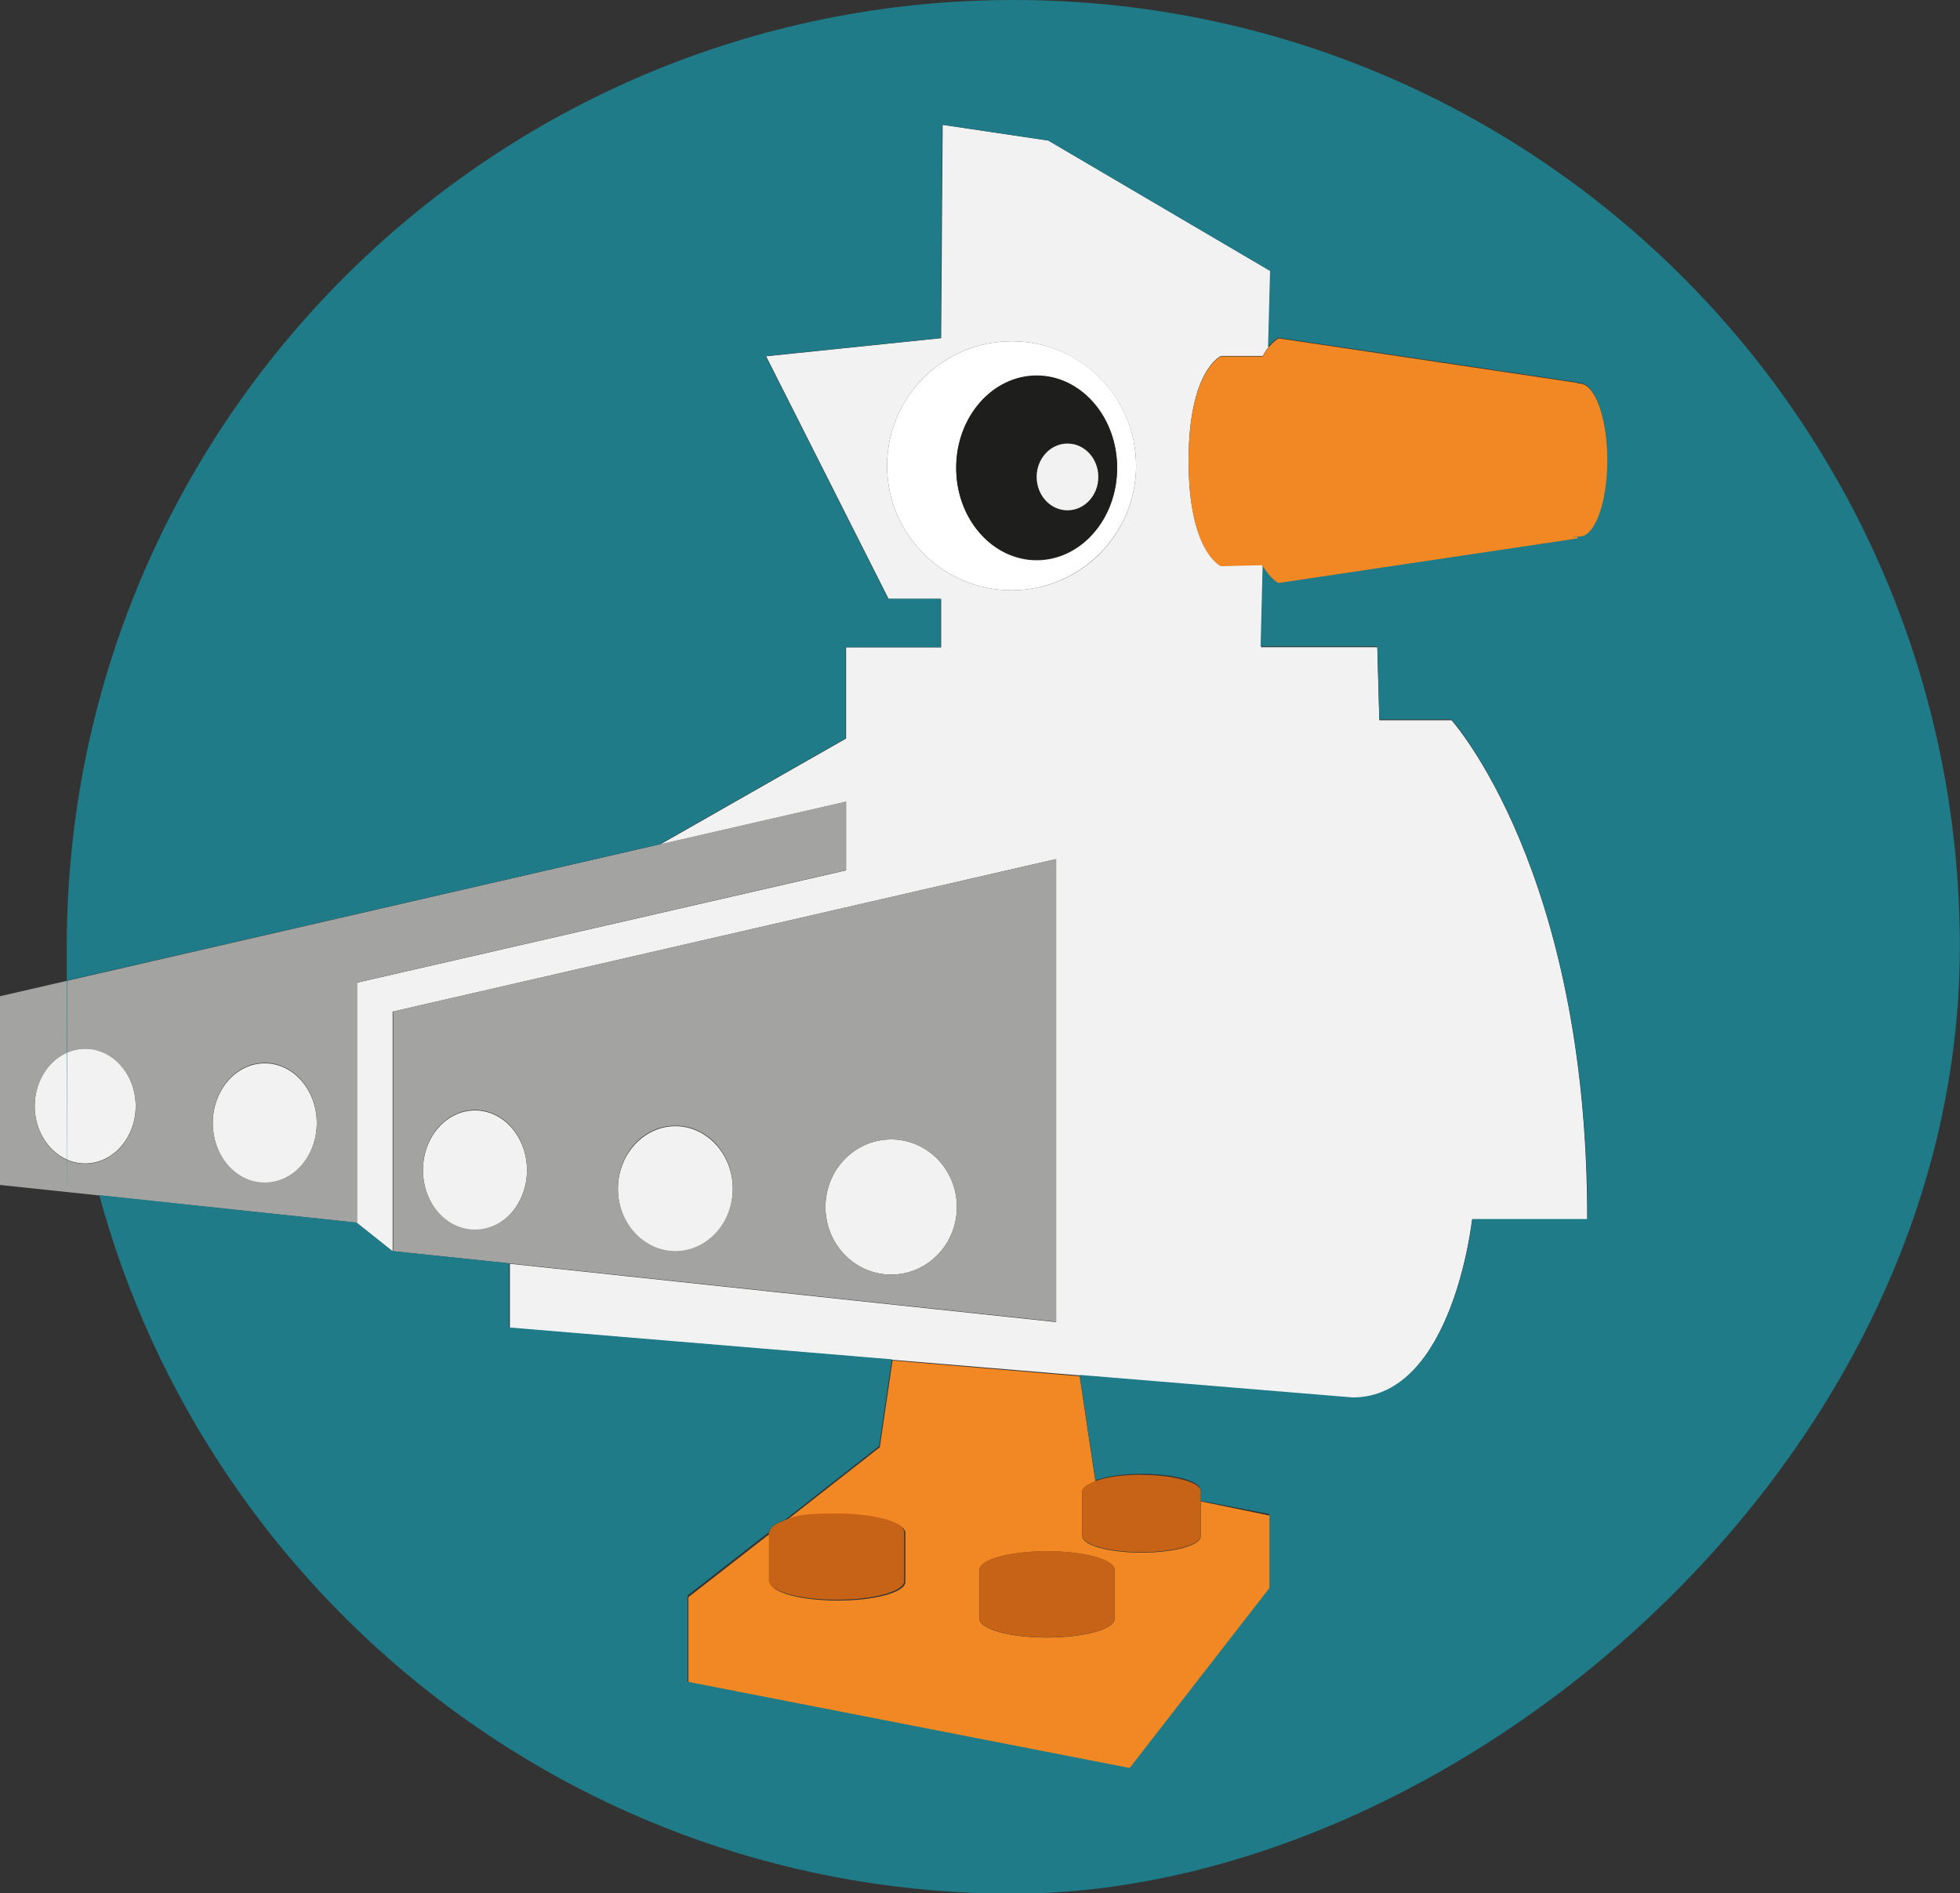 <?xml version="1.0" encoding="UTF-8"?>
<svg id="Ebene_1" xmlns="http://www.w3.org/2000/svg" xmlns:xlink="http://www.w3.org/1999/xlink" version="1.1" viewBox="0 0 1157.1 1117.5">
  <rect x="0" y="0" width="1157.1" height="1117.5" fill="#333333" stroke="none"/>
  <!-- Generator: Adobe Illustrator 29.2.1, SVG Export Plug-In . SVG Version: 2.1.0 Build 116)  -->
  <defs>
    <style>
      .st0 {
        fill: #1e7b87;
      }

      .st1 {
        fill: #a3a3a2;
      }

      .st2 {
        fill: #f18823;
      }

      .st3 {
        fill: #fff;
      }

      .st4 {
        fill: #c66316;
      }

      .st5 {
        fill: #1e1e1c;
      }

      .st6 {
        fill: #f2f2f2;
      }
    </style>
  </defs>
  <g>
    <path class="st2" d="M708.9,886.3v20.3c0,5.5-15.6,9.8-35,9.8s-35-4.3-35-9.8v-26c0-2.3,2.9-4.6,7.8-6.1h0l-9.3-62.2-110.5-9.3-7.5,51.2-55.8,43.7c7.2-2.3,18.5-4.1,31-4.1,22,0,39.9,4.9,39.9,11v28.9c0,6.1-17.9,11-39.9,11s-39.9-4.9-39.9-11v-28.6l-48.3,37.6v50.9l261,50.9,82.5-106.2v-43.7l-40.8-8.4ZM658,955.5c0,6.1-17.9,11-39.9,11s-39.9-4.9-39.9-11v-28.9c0-6.1,17.9-11,39.9-11s39.9,4.9,39.9,11v28.9Z"/>
    <path class="st4" d="M454.3,904.2h0l9-6.9c-5.8,2-9,4.3-9,6.9Z"/>
    <path class="st4" d="M493.9,944.2c22,0,39.9-4.9,39.9-11v-28.9c0-6.1-17.9-11-39.9-11s-23.7,1.4-31,4.1l-9,6.9v28.6c.3,6.4,17.9,11.3,39.9,11.3Z"/>
    <path class="st4" d="M618.1,915.5c-22,0-39.9,4.9-39.9,11v28.9c0,6.1,17.9,11,39.9,11s39.9-4.9,39.9-11v-28.9c0-6.1-17.9-11-39.9-11Z"/>
    <path class="st4" d="M673.9,870.4c-11,0-20.8,1.4-27.2,3.8-4.9,1.7-7.8,3.8-7.8,6.1v26c0,5.5,15.6,9.8,35,9.8s35-4.3,35-9.8v-26.3c0-4.9-15.6-9.5-35-9.5Z"/>
    <ellipse class="st6" cx="280.4" cy="690.7" rx="30.7" ry="35.3"/>
    <path class="st6" d="M398.7,664.7c-18.5,0-33.9,16.5-33.9,37s15,37,33.9,37,33.9-16.5,33.9-37-15.3-37-33.9-37Z"/>
    <ellipse class="st6" cx="156.3" cy="662.9" rx="30.7" ry="35.3"/>
    <ellipse class="st6" cx="526.1" cy="712.4" rx="38.8" ry="39.9"/>
    <path class="st6" d="M50.3,618.9c-16.5,0-29.8,15.3-29.8,33.9s13.3,33.9,29.8,33.9,29.8-15.3,29.8-33.9-13.3-33.9-29.8-33.9Z"/>
    <path class="st6" d="M856.8,425.1h-42.5l-1.2-43.1h-68.6l1.2-47.5c-.3-.3-.3-.6-.6-1.2l-24.3.6s-19.1-8.1-19.1-61.9,19.1-61.9,19.1-61.9h24.6c1.2-2,2.3-3.8,3.5-5.2l1.2-44.9-131.1-77-62.5-9.3-.9,125.9-103.3,10.7,72.3,143.2h31v28.6h-56.1v53.8l-109.7,62.5,109.7-25.2v40.5l-288.8,66.3v141.8l21.1,16.8v-141.5l391.5-90v273.2l-322.3-34.4v37.9l497.4,41.4c59.3,0,70.6-105.3,70.6-105.3h68c.3-206-80.2-294.9-80.2-294.9ZM597.2,348.4c-40.5,0-73.5-33-73.5-73.5s33-73.5,73.5-73.5,73.5,33,73.5,73.5-32.7,73.5-73.5,73.5Z"/>
    <path class="st3" d="M597.2,201.4c-40.5,0-73.5,33-73.5,73.5s33,73.5,73.5,73.5,73.5-33,73.5-73.5-32.7-73.5-73.5-73.5ZM612,330.7c-26,0-47.5-24.3-47.5-54.4s21.1-54.4,47.5-54.4,47.5,24.3,47.5,54.4-21.4,54.4-47.5,54.4Z"/>
    <path class="st5" d="M612,221.6c-26,0-47.5,24.3-47.5,54.4s21.1,54.4,47.5,54.4,47.5-24.3,47.5-54.4-21.4-54.4-47.5-54.4ZM630.2,301.2c-10.1,0-18.2-8.7-18.2-19.7s8.1-19.7,18.2-19.7,18.2,8.7,18.2,19.7-8.1,19.7-18.2,19.7Z"/>
    <ellipse class="st6" cx="630.2" cy="281.5" rx="18.2" ry="19.7"/>
    <polygon class="st1" points="232.1 738.4 300.9 746 300.9 746 232.1 738.4"/>
    <path class="st1" d="M623.6,507l-391.5,90v141.5l68.9,7.2h0l322.6,34.4v-273.2ZM280.4,725.7c-17.1,0-30.7-15.6-30.7-35.3s13.9-35.3,30.7-35.3,30.7,15.6,30.7,35.3c.3,19.7-13.6,35.3-30.7,35.3ZM398.7,738.4c-18.5,0-33.9-16.5-33.9-37s15-37,33.9-37,33.9,16.5,33.9,37-15.3,37-33.9,37ZM526.1,752.3c-21.4,0-38.8-17.9-38.8-39.9s17.4-39.9,38.8-39.9,38.8,17.9,38.8,39.9-17.4,39.9-38.8,39.9Z"/>
    <path class="st1" d="M389.8,498.3L0,588l389.8-89.7Z"/>
    <path class="st1" d="M499.4,513.6v-40.5l-109.7,25.2h0L0,588v111.4l210.9,22.3v-141.8l288.5-66.3ZM50.3,686.9c-16.5,0-29.8-15.3-29.8-33.9s13.3-33.9,29.8-33.9,29.8,15.3,29.8,33.9-13.3,33.9-29.8,33.9ZM156.3,697.9c-17.1,0-30.7-15.6-30.7-35.3s13.9-35.3,30.7-35.3,30.7,15.6,30.7,35.3-13.6,35.3-30.7,35.3Z"/>
    <path class="st2" d="M932.6,226.3c-.3,0-.9,0-1.2.3v-.6l-176.5-26.3s-4.6,2-9.5,10.7h-24.6s-19.1,8.1-19.1,61.9,19.1,61.9,19.1,61.9l24.3-.6c4.9,9,9.8,11.3,9.8,11.3l176.5-26.3v-1.4c.3,0,.9.3,1.2.3,9,0,16.5-20.3,16.5-45.4s-7.5-45.7-16.5-45.7Z"/>
  </g>
  <path class="st0" d="M598.4,0C289.6,0,39.4,250.3,39.4,559s.3,13.3.3,19.7l349.8-80.4,109.7-62.5v-53.8h56.1v-28.6h-31l-72.3-143.2,103.3-10.7.9-125.9,62.5,9.3,131.1,77-1.2,44.9c3.5-4.3,6.1-5.5,6.1-5.5l176.5,26.3v.6c.3,0,.9-.3,1.2-.3,9,0,16.5,20.3,16.5,45.4s-7.2,45.4-16.5,45.4-.9,0-1.2-.3v1.4l-176.5,26.3s-4.3-2-9.3-10.1l-1.2,47.5h68.9l1.2,43.1h42.5s80.4,88.8,80.4,294.9h-68s-11.3,105.3-70.6,105.3l-161.2-13.3,9.3,62.2h0c6.4-2.3,16.2-3.8,27.2-3.8,19.4,0,35,4.3,35,9.8v6.1l40.5,7.8v43.7l-82.5,106.2-261-50.9v-50.9l48.3-37.6h0c0-2.6,3.5-4.9,9-6.9l55.8-43.7,7.5-51.2-226-18.8v-37.9l-68.9-7.2-21.1-16.8-151.9-16.2c64.5,237.6,281.5,412.3,539.4,412.3s559-250.3,559-559S907.1,0,598.4,0Z"/>
</svg>